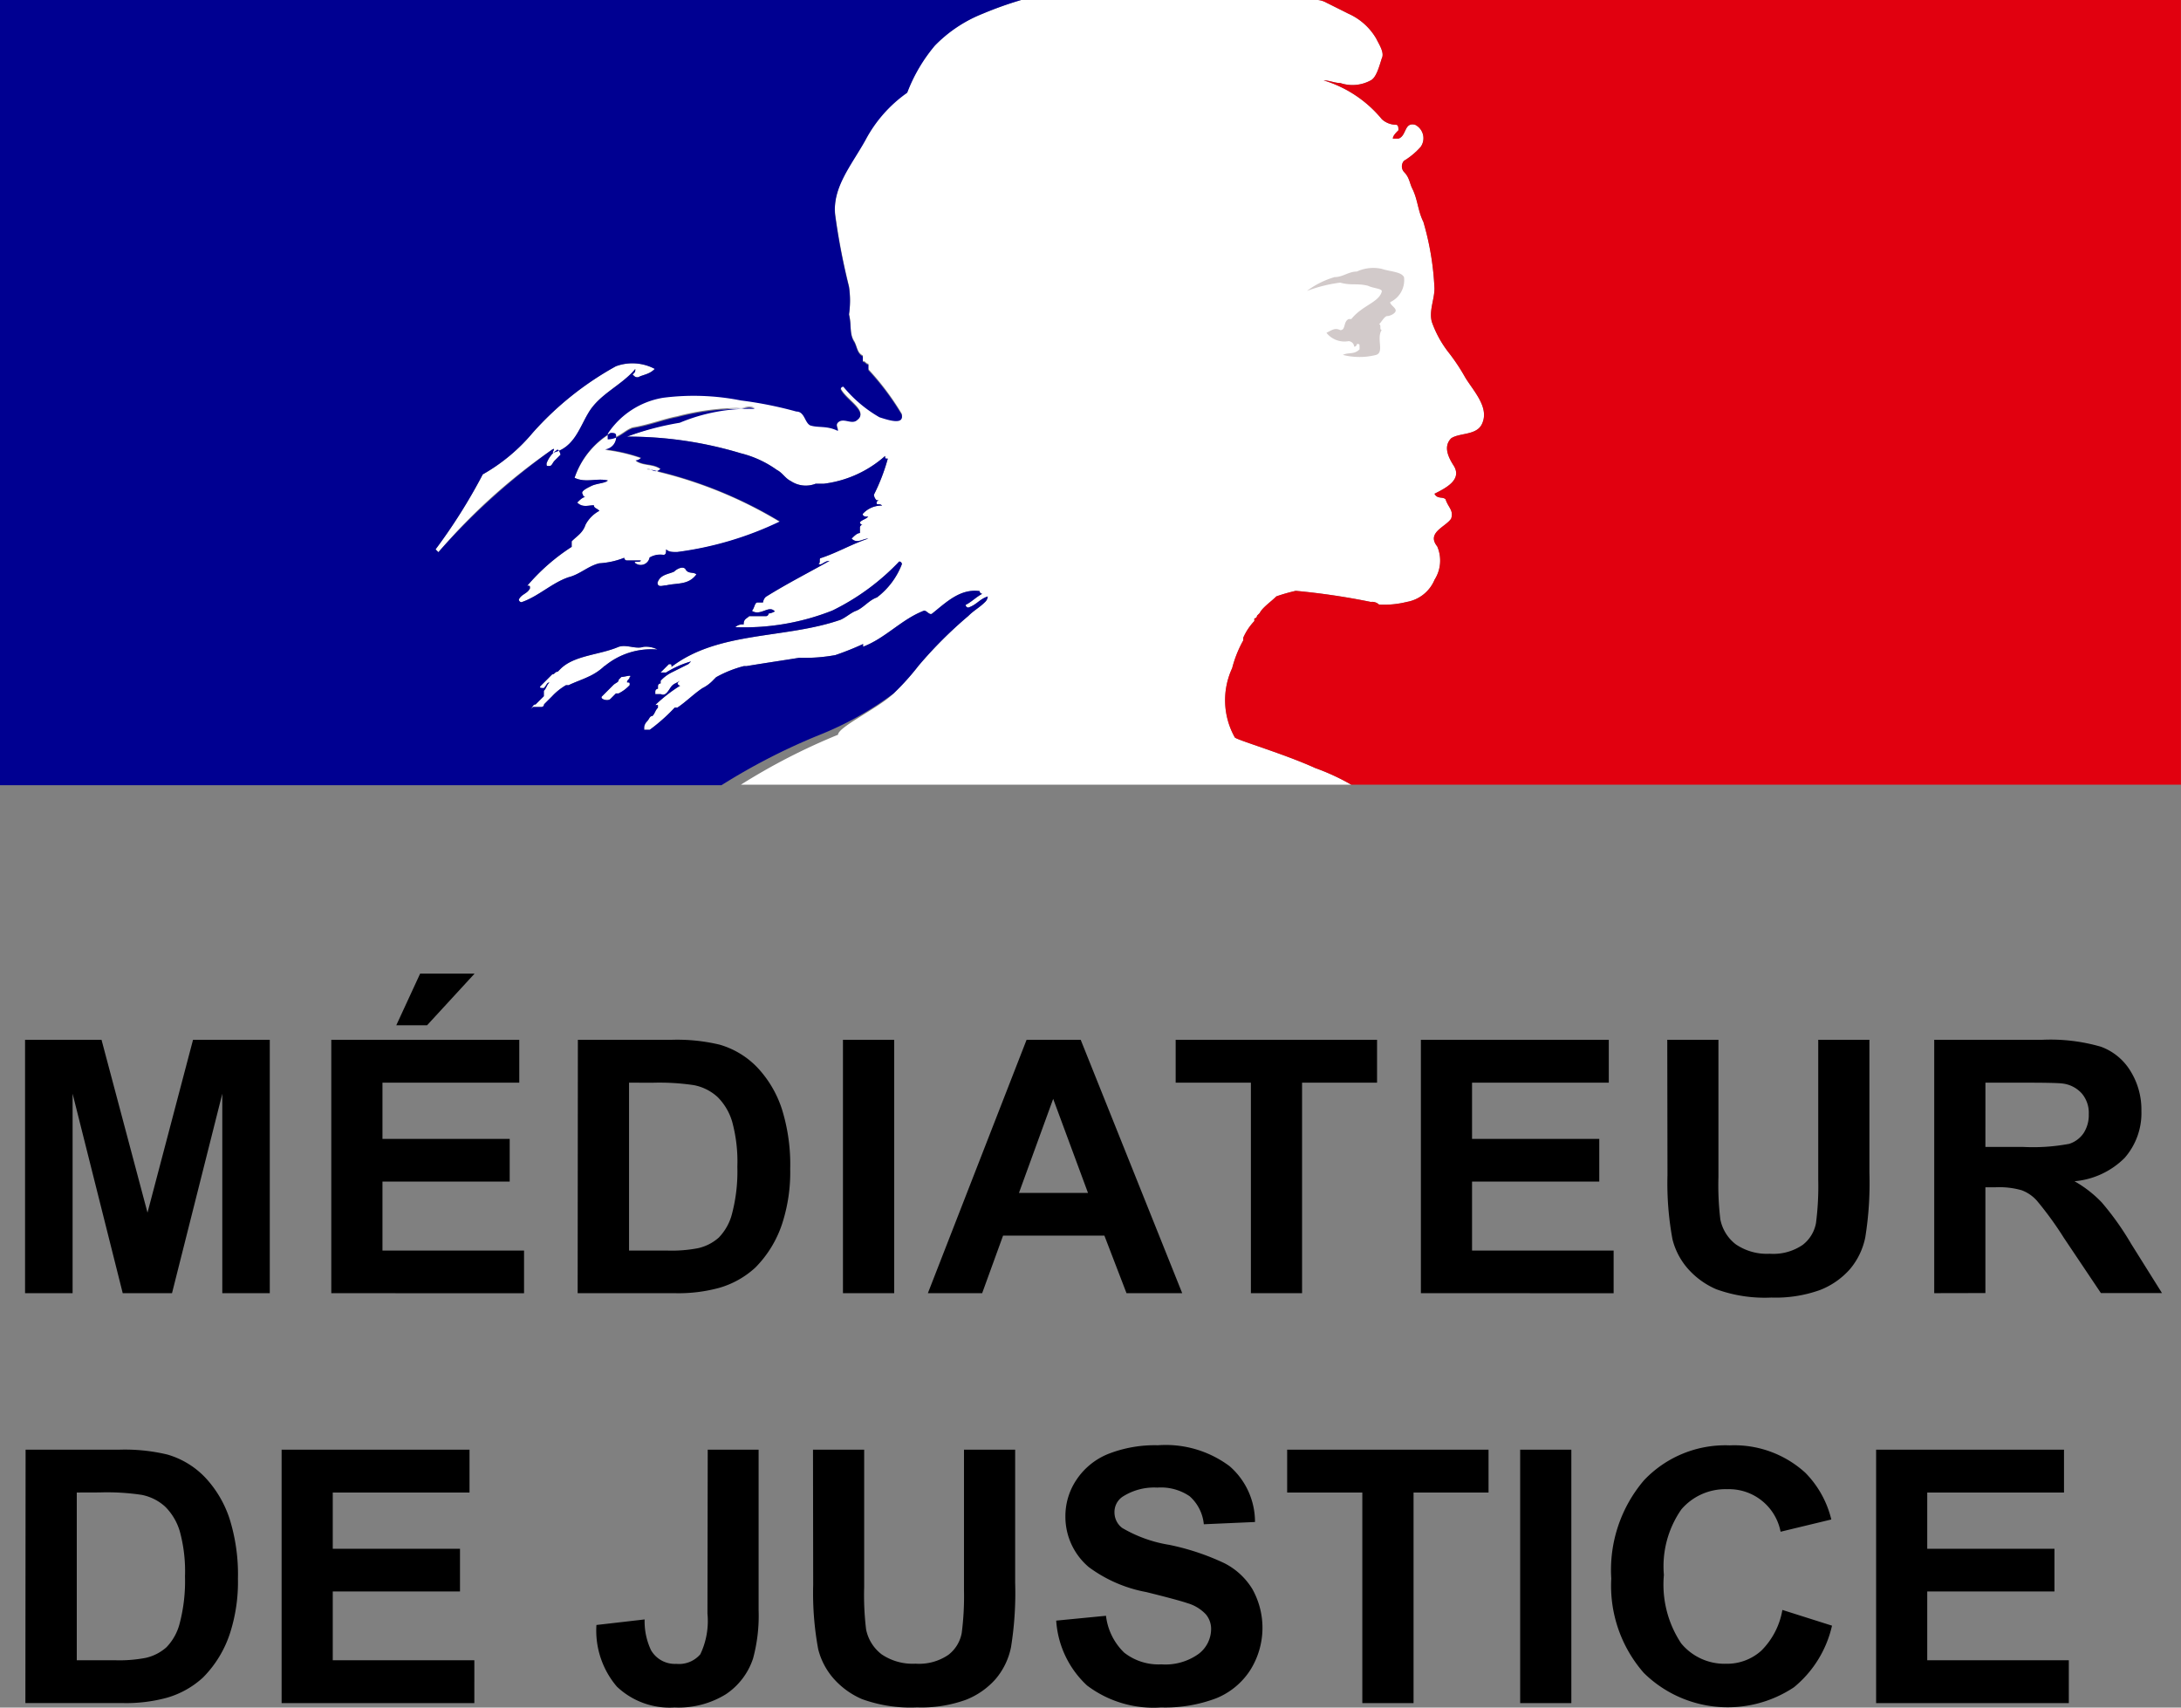 <?xml version="1.0" encoding="UTF-8"?>
<svg xmlns="http://www.w3.org/2000/svg" id="Groupe_599" data-name="Groupe 599" width="81.443" height="63.77" viewBox="0 0 81.443 63.77">
  <rect x="0" y="0" width="81.443" height="63.77" fill="#808080" stroke="none"/>
  <path id="Tracé_617" data-name="Tracé 617" d="M1.345,64.192V54.729H4.2l1.717,6.455,1.7-6.455h2.866v9.463H8.71V56.743L6.832,64.192H4.992L3.12,56.743v7.449Zm11.435,0V54.729H19.8v1.6H14.691v2.1h4.751v1.594H14.691V62.6h5.287v1.594Zm2.427-10.005.891-1.93h2.033l-1.775,1.93Zm6.781.542H25.48a6.822,6.822,0,0,1,1.8.181,3.165,3.165,0,0,1,1.427.871,4.131,4.131,0,0,1,.9,1.536,6.953,6.953,0,0,1,.31,2.233,6.22,6.22,0,0,1-.29,2.014,4.172,4.172,0,0,1-1.013,1.672,3.359,3.359,0,0,1-1.343.755,5.782,5.782,0,0,1-1.691.2h-3.6Zm1.911,1.6V62.6h1.427a5.206,5.206,0,0,0,1.155-.09,1.74,1.74,0,0,0,.768-.394,1.983,1.983,0,0,0,.5-.91,6.207,6.207,0,0,0,.194-1.736,5.652,5.652,0,0,0-.194-1.685,2.164,2.164,0,0,0-.542-.917,1.818,1.818,0,0,0-.884-.445,8.663,8.663,0,0,0-1.569-.09Zm7.988,7.862V54.729H33.8v9.463Zm12.668,0H42.475l-.826-2.15H37.866l-.781,2.15H35.058l3.686-9.463h2.02Zm-3.518-3.744-1.3-3.512-1.278,3.512Zm6.083,3.744V56.33H44.311v-1.6h7.52v1.6h-2.8v7.862Zm6.348,0V54.729h7.017v1.6H55.378v2.1h4.751v1.594H55.378V62.6h5.287v1.594Zm9.2-9.463h1.911v5.125a10.623,10.623,0,0,0,.071,1.581,1.551,1.551,0,0,0,.581.936,2.063,2.063,0,0,0,1.265.349,1.94,1.94,0,0,0,1.226-.329,1.326,1.326,0,0,0,.5-.82,10.646,10.646,0,0,0,.084-1.607V54.729h1.911V59.7a12.733,12.733,0,0,1-.155,2.408,2.645,2.645,0,0,1-.574,1.188,2.886,2.886,0,0,1-1.11.775,4.894,4.894,0,0,1-1.82.284,5.316,5.316,0,0,1-2.059-.31,2.991,2.991,0,0,1-1.1-.813,2.632,2.632,0,0,1-.536-1.052,11.49,11.49,0,0,1-.187-2.4Zm9.969,9.463V54.729H76.66a6.768,6.768,0,0,1,2.2.258,2.157,2.157,0,0,1,1.1.9,2.725,2.725,0,0,1,.413,1.491,2.538,2.538,0,0,1-.626,1.762,3.017,3.017,0,0,1-1.872.871,4.381,4.381,0,0,1,1.02.794,10.572,10.572,0,0,1,1.091,1.536l1.156,1.846H78.861l-1.381-2.059a12.914,12.914,0,0,0-1.007-1.388,1.422,1.422,0,0,0-.575-.394,3.062,3.062,0,0,0-.962-.11h-.388v3.951Zm1.911-5.461h1.414a7.3,7.3,0,0,0,1.717-.116,1.032,1.032,0,0,0,.536-.4,1.235,1.235,0,0,0,.193-.71,1.115,1.115,0,0,0-.258-.768,1.149,1.149,0,0,0-.717-.374q-.233-.032-1.394-.032H74.549ZM1.365,70.036H4.857a6.822,6.822,0,0,1,1.8.181,3.165,3.165,0,0,1,1.427.871,4.131,4.131,0,0,1,.9,1.536,6.953,6.953,0,0,1,.31,2.233,6.22,6.22,0,0,1-.29,2.014,4.172,4.172,0,0,1-1.013,1.672,3.359,3.359,0,0,1-1.343.755,5.781,5.781,0,0,1-1.691.2h-3.6Zm1.911,1.6V77.9H4.7a5.205,5.205,0,0,0,1.155-.09,1.74,1.74,0,0,0,.768-.394,1.983,1.983,0,0,0,.5-.91,6.209,6.209,0,0,0,.194-1.736,5.653,5.653,0,0,0-.194-1.685,2.165,2.165,0,0,0-.542-.917,1.818,1.818,0,0,0-.884-.445,8.664,8.664,0,0,0-1.569-.09ZM10.925,79.5V70.036h7.017v1.6H12.835v2.1h4.751v1.594H12.835V77.9h5.287V79.5Zm15.912-9.463h1.9v5.99a6.113,6.113,0,0,1-.207,1.807,2.576,2.576,0,0,1-1.007,1.33,3.356,3.356,0,0,1-1.924.5,2.861,2.861,0,0,1-2.156-.781,3.225,3.225,0,0,1-.762-2.3l1.8-.207a2.518,2.518,0,0,0,.239,1.149,1.028,1.028,0,0,0,.942.51,1.047,1.047,0,0,0,.9-.361,2.891,2.891,0,0,0,.265-1.517Zm3.931,0h1.911v5.125a10.632,10.632,0,0,0,.071,1.581,1.551,1.551,0,0,0,.581.936,2.063,2.063,0,0,0,1.265.349,1.939,1.939,0,0,0,1.226-.329,1.326,1.326,0,0,0,.5-.82,10.647,10.647,0,0,0,.084-1.607V70.036h1.911v4.97a12.773,12.773,0,0,1-.155,2.408,2.647,2.647,0,0,1-.575,1.188,2.885,2.885,0,0,1-1.11.775,4.894,4.894,0,0,1-1.82.284,5.316,5.316,0,0,1-2.059-.31,2.992,2.992,0,0,1-1.1-.813,2.633,2.633,0,0,1-.536-1.052,11.491,11.491,0,0,1-.187-2.4ZM39.85,76.42l1.859-.181a2.278,2.278,0,0,0,.678,1.375,2.072,2.072,0,0,0,1.388.439,2.127,2.127,0,0,0,1.388-.387,1.168,1.168,0,0,0,.471-.917.841.841,0,0,0-.2-.568,1.528,1.528,0,0,0-.684-.413q-.336-.116-1.53-.413a5.19,5.19,0,0,1-2.156-.936,2.463,2.463,0,0,1-.871-1.9,2.431,2.431,0,0,1,.407-1.349A2.581,2.581,0,0,1,41.78,70.2a4.759,4.759,0,0,1,1.865-.329,3.981,3.981,0,0,1,2.679.781,2.752,2.752,0,0,1,.949,2.085l-1.911.084a1.6,1.6,0,0,0-.529-1.046,1.9,1.9,0,0,0-1.207-.323,2.183,2.183,0,0,0-1.3.342.689.689,0,0,0-.3.587.727.727,0,0,0,.284.575,5.022,5.022,0,0,0,1.756.633,9.053,9.053,0,0,1,2.059.684,2.6,2.6,0,0,1,1.046.962,2.963,2.963,0,0,1-.071,3.027,2.727,2.727,0,0,1-1.278,1.059,5.4,5.4,0,0,1-2.059.342A4.111,4.111,0,0,1,41,78.841,3.621,3.621,0,0,1,39.85,76.42ZM51.281,79.5V71.637H48.474v-1.6h7.52v1.6h-2.8V79.5Zm5.894,0V70.036h1.911V79.5Zm9.792-3.479,1.853.587a4.164,4.164,0,0,1-1.42,2.3,4.465,4.465,0,0,1-5.609-.536,4.939,4.939,0,0,1-1.214-3.524,5.161,5.161,0,0,1,1.22-3.667A4.178,4.178,0,0,1,65,69.875,3.936,3.936,0,0,1,67.826,70.9a3.733,3.733,0,0,1,.968,1.743L66.9,73.1a1.961,1.961,0,0,0-1.995-1.588,2.163,2.163,0,0,0-1.711.755,3.715,3.715,0,0,0-.652,2.446,3.97,3.97,0,0,0,.645,2.556,2.1,2.1,0,0,0,1.678.762,1.914,1.914,0,0,0,1.31-.484A2.812,2.812,0,0,0,66.967,76.02Zm3.5,3.479V70.036h7.016v1.6H72.376v2.1h4.751v1.594H72.376V77.9h5.287V79.5Z" transform="translate(-0.409 -15.897)"></path>
  <path id="Tracé_618" data-name="Tracé 618" d="M40.479,25.9a9.345,9.345,0,0,0,.933-1.036A15.85,15.85,0,0,1,43.277,23c.207-.207.414-.311.622-.518a.321.321,0,0,0,.1-.207c-.311.1-.414.311-.725.414a.1.1,0,0,1-.1-.1c.207-.1.414-.311.622-.414a.1.1,0,0,1-.1-.1c-.725-.1-1.243.414-1.761.829-.1.1-.207-.1-.311-.1-.829.311-1.451,1.036-2.28,1.347v-.1a10.726,10.726,0,0,1-1.036.414,6.374,6.374,0,0,1-1.347.1c-.622.1-1.347.207-1.969.311h-.1a4.33,4.33,0,0,0-1.036.414l-.1.1a1.432,1.432,0,0,1-.414.311c-.311.207-.622.518-.933.725h-.1a6.7,6.7,0,0,1-.933.829h-.207v-.1a.362.362,0,0,1,.1-.207c.1-.1.1-.207.207-.207.1-.1.1-.207.207-.311v-.1h-.1a5.7,5.7,0,0,1,.933-.725.1.1,0,0,1-.1-.1l.1-.1c-.1.1-.207.1-.311.207s-.207.414-.414.311h-.207v-.1a.1.1,0,0,1,.1-.1v-.1a.1.1,0,0,1,.1-.1v-.1a1.432,1.432,0,0,1,.414-.311l.622-.311.1-.1a3.679,3.679,0,0,0-.933.414h-.207l.311-.311c.1,0,.1,0,.1.1,1.762-1.347,4.248-1.036,6.321-1.762.207-.1.311-.207.518-.311.311-.1.518-.414.829-.518a2.829,2.829,0,0,0,.933-1.243.1.1,0,0,0-.1-.1A8.7,8.7,0,0,1,38.2,22.8a8.931,8.931,0,0,1-3.627.622.381.381,0,0,1,.311-.1c0-.207.1-.207.207-.311h.622a.1.1,0,0,0,.1-.1c.1,0,.311-.1.207-.1-.207-.207-.518.207-.829,0,.1-.1.1-.311.207-.311h.207a.362.362,0,0,1,.1-.207c.829-.518,1.658-.933,2.383-1.347-.207,0-.311.207-.414.1.1,0,0-.207.1-.207.622-.207,1.14-.518,1.762-.725-.207,0-.414.207-.622,0,.1-.1.207-.207.311-.207v-.207a.1.1,0,0,1,.1-.1.1.1,0,0,1-.1-.1c.1-.1.207-.1.311-.207-.1,0-.207,0-.207-.1a.941.941,0,0,1,.725-.311c-.1-.1-.207,0-.207-.1a.1.1,0,0,1,.1-.1h-.1a.321.321,0,0,1-.1-.207,7.191,7.191,0,0,0,.518-1.347c-.1,0-.1,0-.1-.1a4.222,4.222,0,0,1-2.28,1.036h-.311a1.007,1.007,0,0,1-.933-.1c-.207-.1-.311-.311-.518-.414a3.928,3.928,0,0,0-1.347-.622,14.536,14.536,0,0,0-4.248-.622A10.924,10.924,0,0,1,32.5,15.75a6.7,6.7,0,0,1,2.8-.518c-.207-.1-.414,0-.518,0a9.4,9.4,0,0,0-2.383.311c-.518.1-1.036.311-1.658.414-.311.1-.518.414-.933.414v-.207a3.076,3.076,0,0,1,2.072-1.347,8.992,8.992,0,0,1,2.9.1,14.683,14.683,0,0,1,2.072.414c.311,0,.311.414.518.518.311.1.622,0,1.036.207,0-.1-.1-.207,0-.311.207-.207.518.1.725-.1.414-.311-.414-.725-.622-1.14a.1.1,0,0,1,.1-.1,4.906,4.906,0,0,0,1.347,1.14c.311.1.933.311.829-.1a9.892,9.892,0,0,0-1.243-1.658v-.207c-.1,0-.1-.1-.207-.1v-.207c-.207-.1-.207-.311-.311-.518-.207-.311-.1-.622-.207-1.036a3.455,3.455,0,0,0,0-1.036A24.676,24.676,0,0,1,38.3,7.979c-.1-1.036.622-1.865,1.14-2.8A5.036,5.036,0,0,1,41,3.419a6.065,6.065,0,0,1,1.036-1.762A5.171,5.171,0,0,1,43.795.518,13.836,13.836,0,0,1,45.245,0H56.333a.8.8,0,0,1,.311.1l.829.414a2.268,2.268,0,0,1,1.036.933c.1.207.311.518.207.725-.1.311-.207.725-.414.829a1.426,1.426,0,0,1-1.14.1c-.207,0-.414-.1-.622-.1a4.5,4.5,0,0,1,2.176,1.451.792.792,0,0,0,.518.207c.1,0,.1.1.1.207-.1.1-.207.207-.207.311h.207c.311-.1.207-.622.622-.518a.56.56,0,0,1,.207.829,2.747,2.747,0,0,1-.622.518.315.315,0,0,0,0,.414c.207.207.207.414.311.622.207.414.207.829.414,1.243a10.4,10.4,0,0,1,.414,2.487c0,.414-.207.829-.1,1.243a4.022,4.022,0,0,0,.622,1.14,7.261,7.261,0,0,1,.622.933c.311.518.933,1.14.622,1.761-.207.414-.829.311-1.14.518-.311.311-.1.725.1,1.036.311.518-.311.829-.725,1.036.1.207.311.1.414.207.1.311.311.414.207.725-.207.311-.933.518-.518,1.036a1.333,1.333,0,0,1-.1,1.243,1.377,1.377,0,0,1-1.036.829,3.526,3.526,0,0,1-1.036.1.381.381,0,0,0-.311-.1,26.035,26.035,0,0,0-2.8-.414,6.618,6.618,0,0,0-.725.207c-.207.207-.518.414-.622.622l-.1.1a.1.1,0,0,1-.1.1v.1a2.168,2.168,0,0,0-.414.622v.1a4.335,4.335,0,0,0-.414,1.036,2.845,2.845,0,0,0,.1,2.59c.1.1,1.865.622,3,1.14a8.389,8.389,0,0,1,1.347.622H34.78a23.267,23.267,0,0,1,3.627-1.865C38.407,27.148,39.961,26.422,40.479,25.9Zm-8.5-4.041c-.1,0-.311.1-.311-.1.1-.311.414-.311.622-.414.1-.1.311-.207.414-.1.1.207.311.1.414.207C32.811,21.863,32.4,21.76,31.982,21.863Zm-8.5-1.243-.1-.1a20.805,20.805,0,0,0,1.762-2.8,6.787,6.787,0,0,0,1.865-1.554,11.74,11.74,0,0,1,3.109-2.487,1.782,1.782,0,0,1,1.451.1c-.207.207-.414.207-.622.311-.1,0-.1,0-.207-.1.1-.1.1-.1.1-.207-.518.622-1.347.933-1.761,1.658-.311.518-.518,1.243-1.243,1.451-.207.1.1-.207-.1-.1A21.561,21.561,0,0,0,23.486,20.62Zm4.559-3.627-.207.207c-.1.1-.1.207-.207.207s-.1,0-.1-.1a1.035,1.035,0,0,1,.414-.518A.321.321,0,0,1,28.045,16.993Zm2.59,8.289c0,.1-.1.1-.1.207.1,0,.1,0,.1.1a1.43,1.43,0,0,1-.414.311h-.1l-.207.207c-.1.1-.414,0-.311-.1l.414-.414c.1-.1.207-.1.207-.207l.1-.1C30.428,25.283,30.739,25.179,30.635,25.283Zm-.933-.414h0a2.166,2.166,0,0,1-.622.414c-.207.1-.518.207-.725.311h-.1a2.259,2.259,0,0,0-.518.414l-.1.1-.1.1-.1.1a.1.1,0,0,1-.1.1h-.311l-.207.207-.311.311v0l.207-.207.1-.1.1-.1c.1-.1.1-.207.207-.207l.1-.1a15917.125,15917.125,0,0,0,.207-.207V25.8c.1-.1.1-.207.207-.311-.1,0-.1.1-.207.207-.1,0-.207,0-.1-.1l.1-.1.311-.311c.1,0,.1-.1.207-.1l.1-.1c.518-.518,1.451-.518,2.176-.829.311-.1.622.1.933,0a.934.934,0,0,1,.518.1A2.735,2.735,0,0,0,29.7,24.868Zm1.14-3.834c-.1-.1.207,0,.207-.1h-.518a.1.1,0,0,1-.1-.1,3.026,3.026,0,0,1-.933.207c-.414.1-.725.414-1.14.518-.622.207-1.14.725-1.761.933a.1.1,0,0,1-.1-.1c.1-.207.311-.207.414-.414,0-.1,0-.1-.1-.1a7.578,7.578,0,0,1,1.658-1.451v-.207c.207-.207.414-.311.518-.622a1.248,1.248,0,0,1,.518-.518c-.1-.1-.207-.1-.207-.207-.207,0-.414.1-.622-.1.1-.1.207-.207.311-.207a.1.1,0,0,1-.1-.1c-.1-.1.1-.207.311-.311s.518-.1.622-.207c-.414-.1-.829.1-1.243-.1a3.115,3.115,0,0,1,1.347-1.658c.1,0,.207,0,.207.1a.474.474,0,0,1-.414.518,6.324,6.324,0,0,1,1.347.311.321.321,0,0,1-.207.1c.311.207.622.1.933.311-.207.207-.311,0-.518,0a16.108,16.108,0,0,1,4.974,1.969A12.573,12.573,0,0,1,32.4,20.62c-.207,0-.311,0-.414-.1,0,.1,0,.207-.1.207a.776.776,0,0,0-.518.1A.335.335,0,0,1,30.843,21.034Z" transform="translate(-7.113 0)" fill="#fff"></path>
  <path id="Tracé_619" data-name="Tracé 619" d="M33.365,25.9a9.337,9.337,0,0,0,.933-1.036A15.851,15.851,0,0,1,36.163,23c.207-.207.414-.311.622-.518a.321.321,0,0,0,.1-.207c-.311.1-.414.311-.725.414a.1.1,0,0,1-.1-.1c.207-.1.414-.311.622-.414a.1.1,0,0,1-.1-.1c-.725-.1-1.243.414-1.762.829-.1.1-.207-.1-.311-.1-.829.311-1.451,1.036-2.28,1.347v-.1a10.735,10.735,0,0,1-1.036.414,6.374,6.374,0,0,1-1.347.1c-.622.1-1.347.207-1.969.311h-.1a4.332,4.332,0,0,0-1.036.414l-.1.1a1.431,1.431,0,0,1-.414.311c-.311.207-.622.518-.933.725h-.1a6.7,6.7,0,0,1-.933.829h-.207v-.1a.362.362,0,0,1,.1-.207c.1-.1.1-.207.207-.207.1-.1.1-.207.207-.311v-.1h-.1a5.7,5.7,0,0,1,.933-.725.1.1,0,0,1-.1-.1l.1-.1c-.1.1-.207.1-.311.207s-.207.414-.414.311h-.207v-.1a.1.1,0,0,1,.1-.1v-.1a.1.1,0,0,1,.1-.1v-.1a1.43,1.43,0,0,1,.414-.311l.622-.311.1-.1a3.68,3.68,0,0,0-.933.414h-.207l.311-.311c.1,0,.1,0,.1.1,1.761-1.347,4.248-1.036,6.321-1.762.207-.1.311-.207.518-.311.311-.1.518-.414.829-.518a2.829,2.829,0,0,0,.933-1.243.1.1,0,0,0-.1-.1A8.7,8.7,0,0,1,31.085,22.8a8.931,8.931,0,0,1-3.627.622.381.381,0,0,1,.311-.1c0-.207.1-.207.207-.311H28.6a.1.1,0,0,0,.1-.1c.1,0,.311-.1.207-.1-.207-.207-.518.207-.829,0,.1-.1.1-.311.207-.311h.207a.362.362,0,0,1,.1-.207c.829-.518,1.658-.933,2.383-1.347-.207,0-.311.207-.414.1.1,0,0-.207.1-.207.622-.207,1.14-.518,1.762-.725-.207,0-.414.207-.622,0,.1-.1.207-.207.311-.207v-.207a.1.1,0,0,1,.1-.1.1.1,0,0,1-.1-.1c.1-.1.207-.1.311-.207-.1,0-.207,0-.207-.1a.941.941,0,0,1,.725-.311c-.1-.1-.207,0-.207-.1a.1.1,0,0,1,.1-.1h-.1a.321.321,0,0,1-.1-.207,7.2,7.2,0,0,0,.518-1.347c-.1,0-.1,0-.1-.1a4.222,4.222,0,0,1-2.28,1.036h-.311a1.007,1.007,0,0,1-.933-.1c-.207-.1-.311-.311-.518-.414a3.928,3.928,0,0,0-1.347-.622,14.536,14.536,0,0,0-4.248-.622,10.926,10.926,0,0,1,1.969-.518,6.7,6.7,0,0,1,2.8-.518c-.207-.1-.414,0-.518,0a9.406,9.406,0,0,0-2.383.311c-.518.1-1.036.311-1.658.414-.311.1-.518.414-.933.414v-.207a3.076,3.076,0,0,1,2.072-1.347,8.992,8.992,0,0,1,2.9.1,14.681,14.681,0,0,1,2.072.414c.311,0,.311.414.518.518.311.1.622,0,1.036.207,0-.1-.1-.207,0-.311.207-.207.518.1.725-.1.414-.311-.414-.725-.622-1.14a.1.1,0,0,1,.1-.1,4.907,4.907,0,0,0,1.347,1.14c.311.1.933.311.829-.1a9.9,9.9,0,0,0-1.243-1.658v-.207c-.1,0-.1-.1-.207-.1v-.207c-.207-.1-.207-.311-.311-.518-.207-.311-.1-.622-.207-1.036a3.455,3.455,0,0,0,0-1.036,24.678,24.678,0,0,1-.518-2.694c-.1-1.036.622-1.865,1.14-2.8a5.038,5.038,0,0,1,1.554-1.762,6.066,6.066,0,0,1,1.036-1.762A5.172,5.172,0,0,1,36.681.518,13.842,13.842,0,0,1,38.131,0H0V29.324H26.941a23.267,23.267,0,0,1,3.627-1.865A12.165,12.165,0,0,0,33.365,25.9Zm-8.5-4.041c-.1,0-.311.1-.311-.1.1-.311.414-.311.622-.414.1-.1.311-.207.414-.1.1.207.311.1.414.207C25.7,21.863,25.283,21.76,24.868,21.863Zm-8.5-1.243-.1-.1a20.791,20.791,0,0,0,1.762-2.8,6.787,6.787,0,0,0,1.865-1.554A11.739,11.739,0,0,1,23,13.678a1.782,1.782,0,0,1,1.451.1c-.207.207-.414.207-.622.311-.1,0-.1,0-.207-.1.1-.1.1-.1.1-.207-.518.622-1.347.933-1.762,1.658-.311.518-.518,1.243-1.243,1.451-.207.1.1-.207-.1-.1A24.948,24.948,0,0,0,16.372,20.62Zm4.559-3.627-.207.207c-.1.1-.1.207-.207.207s-.1,0-.1-.1a1.034,1.034,0,0,1,.414-.518A.321.321,0,0,1,20.931,16.993Zm2.59,8.289c0,.1-.1.1-.1.207.1,0,.1,0,.1.1a1.43,1.43,0,0,1-.414.311H23l-.207.207c-.1.1-.414,0-.311-.1l.414-.414c.1-.1.207-.1.207-.207l.1-.1C23.314,25.283,23.625,25.179,23.521,25.283Zm-.933-.414a2.166,2.166,0,0,1-.622.414c-.207.1-.518.207-.725.311h-.1a2.259,2.259,0,0,0-.518.414l-.1.1-.1.1-.1.1a.1.1,0,0,1-.1.1h-.311l-.207.207-.311.311v0l.207-.207.1-.1.1-.1c.1-.1.1-.207.207-.207l.1-.1a455,455,0,0,1,.207-.207V25.8c.1-.1.1-.207.207-.311-.1,0-.1.1-.207.207-.1,0-.207,0-.1-.1l.1-.1.311-.311c.1,0,.1-.1.207-.1l.1-.1c.518-.518,1.451-.518,2.176-.829.311-.1.622.1.932,0a.934.934,0,0,1,.518.1A2.736,2.736,0,0,0,22.589,24.868Zm1.14-3.834c-.1-.1.207,0,.207-.1h-.518a.1.1,0,0,1-.1-.1,3.026,3.026,0,0,1-.933.207c-.414.1-.725.414-1.14.518-.622.207-1.14.725-1.762.933a.1.1,0,0,1-.1-.1c.1-.207.311-.207.414-.414,0-.1,0-.1-.1-.1a7.578,7.578,0,0,1,1.658-1.451v-.207c.207-.207.414-.311.518-.622a1.249,1.249,0,0,1,.518-.518c-.1-.1-.207-.1-.207-.207-.207,0-.414.1-.622-.1.1-.1.207-.207.311-.207a.1.1,0,0,1-.1-.1c-.1-.1.1-.207.311-.311s.518-.1.622-.207c-.414-.1-.829.1-1.243-.1A3.115,3.115,0,0,1,22.8,16.164c.1,0,.207,0,.207.1a.474.474,0,0,1-.414.518,6.324,6.324,0,0,1,1.347.311.321.321,0,0,1-.207.1c.311.207.622.1.933.311-.207.207-.311,0-.518,0a16.109,16.109,0,0,1,4.974,1.969,12.573,12.573,0,0,1-3.834,1.14c-.207,0-.311,0-.414-.1,0,.1,0,.207-.1.207a.776.776,0,0,0-.518.1A.335.335,0,0,1,23.728,21.034Z" fill="#000091"></path>
  <path id="Tracé_620" data-name="Tracé 620" d="M100.731,0h-31.5a.8.8,0,0,1,.311.1l.829.414a2.268,2.268,0,0,1,1.036.933c.1.207.311.518.207.725-.1.311-.207.725-.414.829a1.426,1.426,0,0,1-1.14.1c-.207,0-.414-.1-.622-.1a4.5,4.5,0,0,1,2.176,1.451.791.791,0,0,0,.518.207c.1,0,.1.1.1.207-.1.1-.207.207-.207.311h.207c.311-.1.207-.622.622-.518a.56.56,0,0,1,.207.829,2.747,2.747,0,0,1-.622.518.315.315,0,0,0,0,.414c.207.207.207.414.311.622.207.414.207.829.414,1.243a10.4,10.4,0,0,1,.414,2.487c0,.414-.207.829-.1,1.243a4.02,4.02,0,0,0,.622,1.14,7.269,7.269,0,0,1,.622.933c.311.518.933,1.14.622,1.761-.207.414-.829.311-1.14.518-.311.311-.1.725.1,1.036.311.518-.311.829-.725,1.036.1.207.311.1.414.207.1.311.311.414.207.725-.207.311-.933.518-.518,1.036a1.333,1.333,0,0,1-.1,1.243,1.377,1.377,0,0,1-1.036.829,3.526,3.526,0,0,1-1.036.1.381.381,0,0,0-.311-.1,26.034,26.034,0,0,0-2.8-.414,6.62,6.62,0,0,0-.725.207c-.207.207-.518.414-.622.622l-.1.1a.1.1,0,0,1-.1.1v.1a2.166,2.166,0,0,0-.414.622v.1a4.33,4.33,0,0,0-.414,1.036,2.845,2.845,0,0,0,.1,2.59c.1.1,1.865.622,3,1.14a8.386,8.386,0,0,1,1.347.622h30.982V0Z" transform="translate(-20.013)" fill="#e1000f"></path>
  <path id="Tracé_621" data-name="Tracé 621" d="M72.421,15.047c.207.1.518.1.518.207-.1.414-.725.518-1.14,1.036h-.1c-.207.1-.1.414-.311.414-.207-.1-.311,0-.518.1a.859.859,0,0,0,.829.311.223.223,0,0,1,.207.207.1.1,0,0,0,.1-.1c.1,0,.1,0,.1.1v.1c-.207.207-.414.1-.622.207a2.517,2.517,0,0,0,1.243,0c.311-.1,0-.622.207-.933-.1,0,0-.207-.1-.207.1-.1.207-.311.311-.311s.311-.1.311-.207-.207-.207-.207-.311a.906.906,0,0,0,.518-.933c-.1-.207-.518-.207-.829-.311a1.463,1.463,0,0,0-.933.1c-.311,0-.518.207-.829.207a3.241,3.241,0,0,0-1.036.518,5.462,5.462,0,0,1,1.243-.311C71.8,15.047,72.007,14.944,72.421,15.047Z" transform="translate(-21.338 -4.375)" fill="#d2caca"></path>
</svg>
